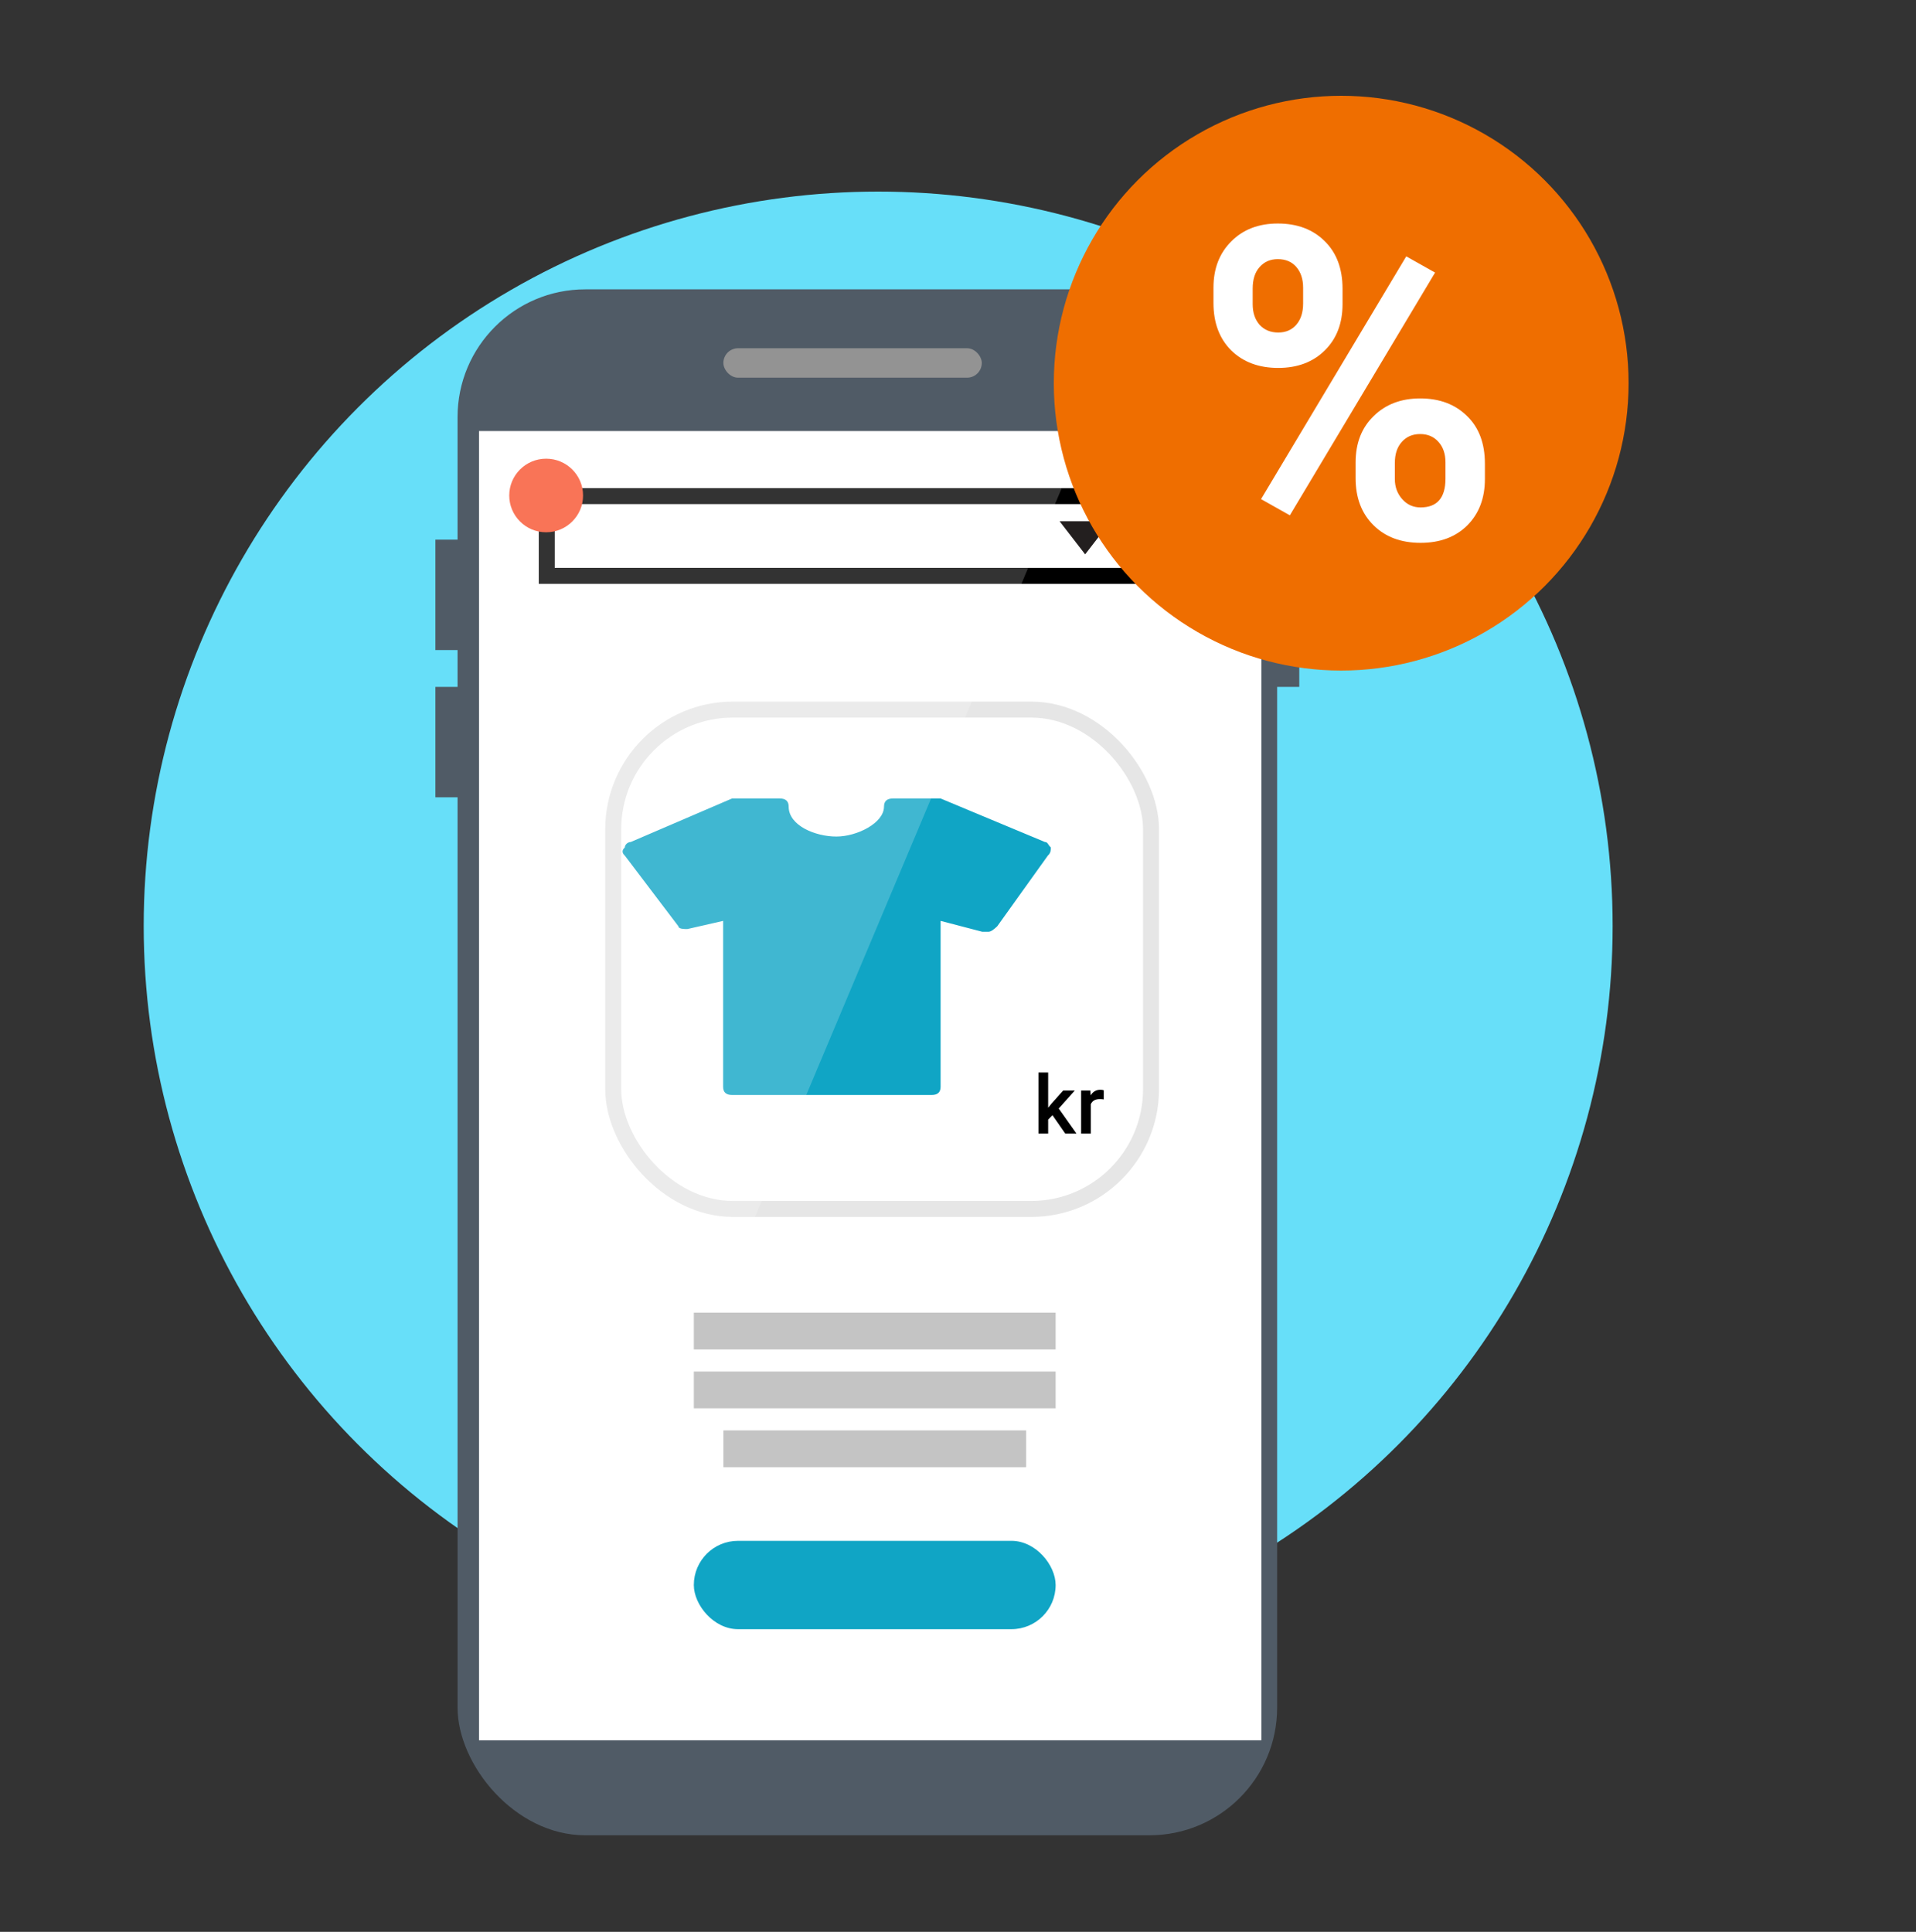 <svg xmlns="http://www.w3.org/2000/svg" width="120" height="121" viewBox="0 0 120 121" fill="none"><rect x="0" y="0" width="120" height="121" fill="#333333" stroke="none"/><circle cx="55" cy="58" r="46" fill="#67DFF9"></circle><rect x="29.582" y="25.04" width="49.481" height="82.996" fill="#F8512D"></rect><rect x="46.23" y="20.89" width="16.185" height="1.844" rx="0.922" fill="#939393"></rect><path opacity="0.2" d="M56.866 26.884H64.496L41.143 109.649H34.206L56.866 26.884Z" fill="white"></path><path opacity="0.2" d="M66.577 26.884H69.352L47.386 109.649H43.918L66.577 26.884Z" fill="white"></path><path opacity="0.2" d="M30.044 26.423H55.247L32.357 109.188H30.044V26.423Z" fill="white"></path><rect x="27.27" y="33.8" width="2.312" height="6.916" fill="#505B66"></rect><rect x="28.657" y="18.123" width="51.331" height="96.828" rx="8" fill="#505B66"></rect><rect x="79.063" y="33.8" width="2.312" height="9.222" fill="#505B66"></rect><rect x="27.27" y="43.022" width="1.85" height="6.916" fill="#505B66"></rect><rect x="45.305" y="21.812" width="16.185" height="1.844" rx="0.922" fill="#939393"></rect><rect x="30" y="27" width="49" height="82" fill="white"></rect><rect x="38.406" y="44.444" width="33.683" height="31.276" rx="7.5" fill="white" stroke="#E6E6E6"></rect><path fill-rule="evenodd" clip-rule="evenodd" d="M65.814 53.078C65.814 53.248 65.814 53.419 65.627 53.589L62.456 58.019C62.269 58.19 62.082 58.36 61.896 58.36C61.896 58.36 61.709 58.36 61.523 58.36L58.91 57.678V68.072C58.91 68.413 58.724 68.583 58.351 68.583H45.85C45.477 68.583 45.29 68.413 45.29 68.072V57.678L43.051 58.19C42.864 58.19 42.491 58.19 42.491 58.019L39.133 53.589C38.946 53.419 38.946 53.248 39.133 53.078C39.133 52.907 39.319 52.737 39.506 52.737L45.85 50.011H48.835C49.208 50.011 49.395 50.181 49.395 50.522C49.395 51.715 51.074 52.396 52.38 52.396C53.686 52.396 55.365 51.544 55.365 50.522C55.365 50.181 55.552 50.011 55.925 50.011H58.91L65.441 52.737C65.627 52.737 65.627 52.907 65.814 53.078Z" fill="#10A5C5"></path><rect x="34.244" y="31.073" width="40.157" height="4.994" fill="white" stroke="black"></rect><ellipse cx="34.206" cy="31.034" rx="2.312" ry="2.305" fill="#F8512D"></ellipse><path d="M67.964 34.722L66.362 32.648L69.566 32.648L67.964 34.722Z" fill="#231F1F"></path><path opacity="0.2" d="M30 27H68L33.486 109H30V27Z" fill="white"></path><rect x="43.455" y="96.508" width="22.66" height="5.533" rx="2.767" fill="#10A5C5"></rect><rect x="43.455" y="82.215" width="22.66" height="2.305" fill="#C4C4C4"></rect><rect x="43.455" y="85.903" width="22.66" height="2.305" fill="#C4C4C4"></rect><rect x="45.305" y="89.592" width="18.96" height="2.305" fill="#C4C4C4"></rect><circle cx="84" cy="24" r="18" fill="#EF6E00"></circle><path d="M76 18.021C76 16.828 76.371 15.861 77.113 15.122C77.855 14.374 78.827 14 80.029 14C81.249 14 82.23 14.37 82.971 15.109C83.713 15.839 84.084 16.832 84.084 18.088V19.05C84.084 20.253 83.713 21.219 82.971 21.949C82.23 22.68 81.257 23.045 80.055 23.045C78.844 23.045 77.863 22.68 77.113 21.949C76.371 21.21 76 20.217 76 18.97V18.021ZM78.456 19.05C78.456 19.584 78.601 20.017 78.891 20.346C79.189 20.667 79.577 20.827 80.055 20.827C80.532 20.827 80.912 20.662 81.193 20.333C81.475 20.003 81.615 19.562 81.615 19.01V18.021C81.615 17.487 81.475 17.055 81.193 16.726C80.912 16.396 80.524 16.231 80.029 16.231C79.56 16.231 79.181 16.396 78.891 16.726C78.601 17.046 78.456 17.496 78.456 18.075V19.05ZM84.903 28.963C84.903 27.761 85.278 26.794 86.029 26.064C86.779 25.325 87.751 24.955 88.945 24.955C90.156 24.955 91.132 25.32 91.874 26.051C92.625 26.772 93 27.77 93 29.043V30.005C93 31.199 92.633 32.165 91.9 32.904C91.166 33.635 90.19 34 88.971 34C87.743 34 86.758 33.63 86.016 32.891C85.274 32.152 84.903 31.172 84.903 29.952V28.963ZM87.359 30.005C87.359 30.495 87.512 30.914 87.819 31.261C88.126 31.609 88.51 31.782 88.971 31.782C90.011 31.782 90.531 31.181 90.531 29.979V28.963C90.531 28.429 90.386 28.001 90.096 27.681C89.806 27.351 89.423 27.186 88.945 27.186C88.468 27.186 88.084 27.351 87.794 27.681C87.504 28.001 87.359 28.442 87.359 29.003V30.005ZM80.784 32.277L78.98 31.261L88.075 16.057L89.879 17.073L80.784 32.277Z" fill="white"></path><path d="M65.917 69.846L65.647 70.123V71.002H65.04V67.175H65.647V69.383L65.837 69.146L66.584 68.306H67.314L66.309 69.43L67.421 71.002H66.719L65.917 69.846Z" fill="black"></path><path d="M69.128 68.86C69.048 68.846 68.965 68.84 68.88 68.84C68.602 68.84 68.415 68.946 68.318 69.159V71.002H67.711V68.306H68.291L68.306 68.608C68.452 68.374 68.656 68.257 68.915 68.257C69.002 68.257 69.074 68.268 69.13 68.291L69.128 68.86Z" fill="black"></path></svg>